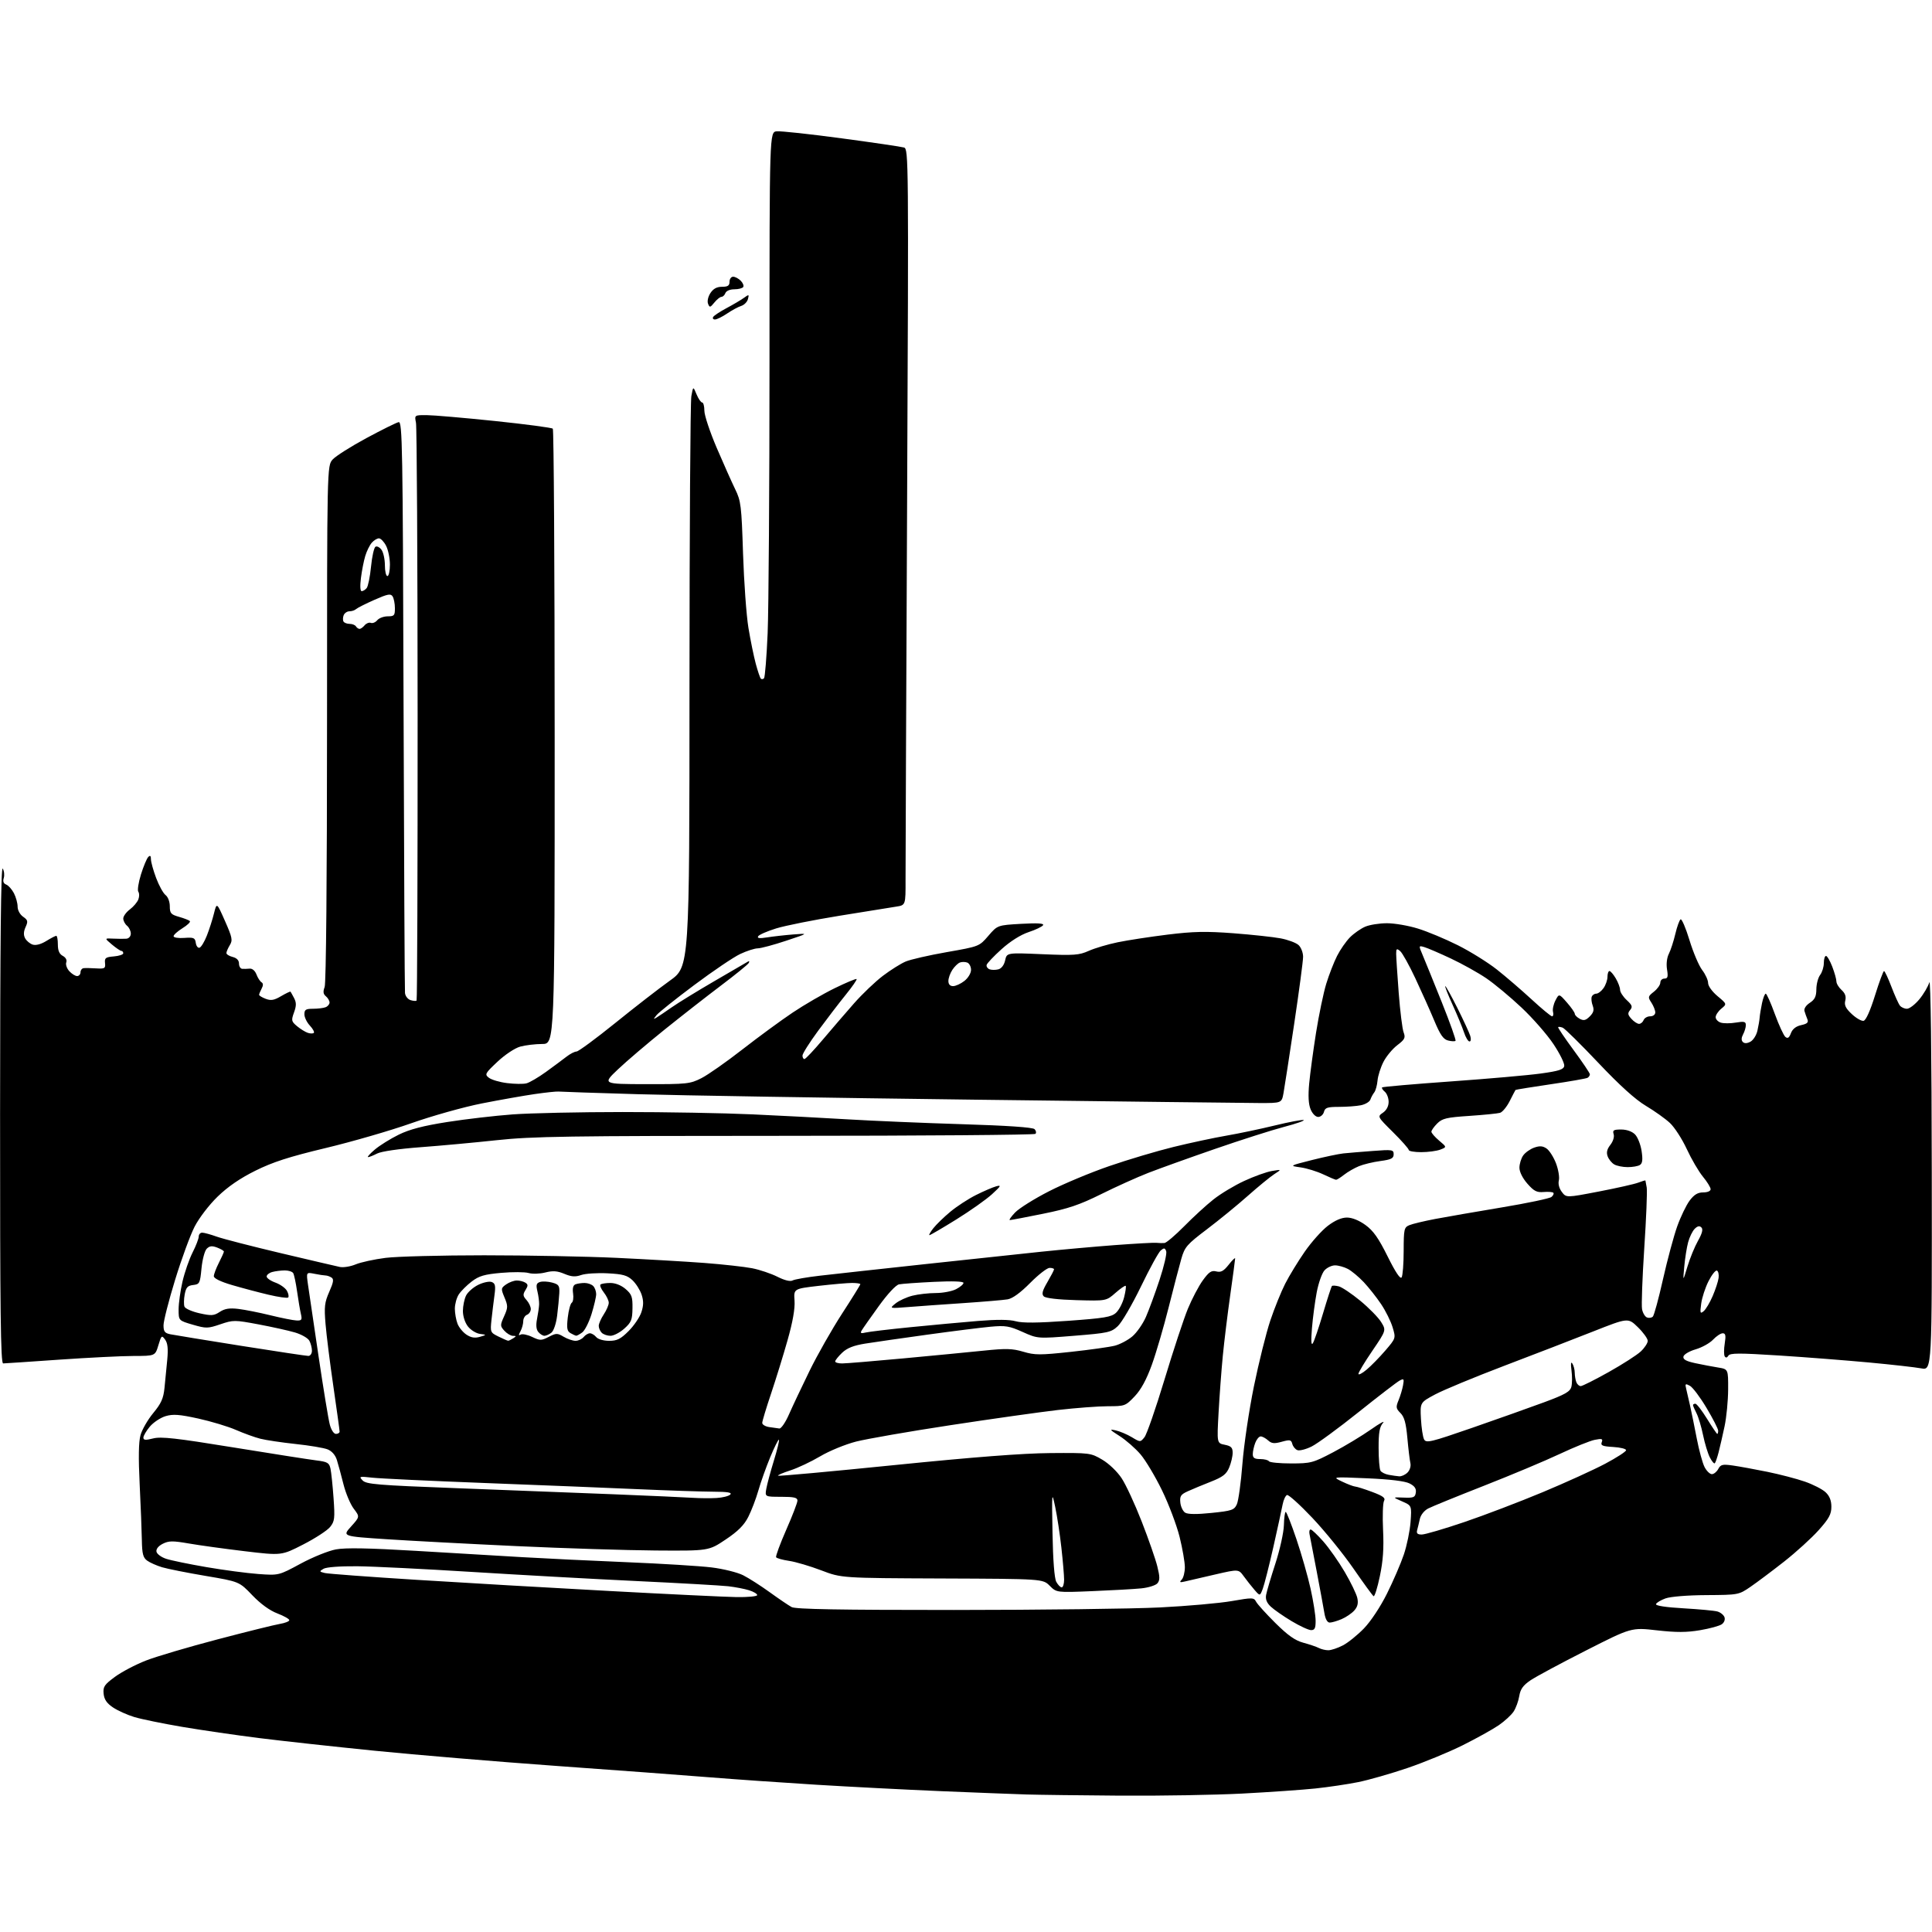 <?xml version="1.0" encoding="UTF-8" standalone="no"?>
<svg 
  version="1.1" 
  xmlns="http://www.w3.org/2000/svg" 
  xmlns:xlink="http://www.w3.org/1999/xlink" 
  xmlns:svg="http://www.w3.org/2000/svg"
  xmlns:rdf="http://www.w3.org/1999/02/22-rdf-syntax-ns#"
  xmlns:cc="http://creativecommons.org/ns#"
  xmlns:dc="http://purl.org/dc/elements/1.1/"
  viewBox="0 0 768 768"
  width="768"
  height="768"
>
<style>svg {background-color: white; }</style>"
<path stroke="none" fill="black" fill-rule="evenodd" d="M445.34,713.80C429.48,713.68 412.68,713.48 408.00,713.33C403.32,713.19 388.02,712.59 374.00,712.01C359.98,711.42 337.70,710.27 324.50,709.46C311.30,708.65 292.18,707.32 282.00,706.50C271.82,705.68 244.38,703.64 221.00,701.97C197.62,700.29 165.22,697.58 149.00,695.95C132.78,694.32 112.08,692.05 103.00,690.91C93.92,689.77 80.20,687.77 72.50,686.47C64.80,685.16 56.21,683.40 53.41,682.56C50.61,681.71 46.79,679.99 44.91,678.73C42.43,677.06 41.42,675.57 41.19,673.27C40.92,670.50 41.48,669.67 45.69,666.57C48.34,664.62 53.88,661.71 58.00,660.10C62.12,658.49 74.95,654.70 86.50,651.67C98.05,648.63 109.19,645.87 111.25,645.53C113.31,645.19 115.00,644.52 115.00,644.04C115.00,643.56 112.86,642.36 110.25,641.36C107.23,640.22 103.61,637.59 100.30,634.14C95.11,628.71 95.11,628.71 81.75,626.45C74.40,625.21 66.61,623.66 64.44,623.01C62.27,622.36 59.59,621.17 58.49,620.37C56.87,619.18 56.48,617.67 56.39,612.20C56.33,608.52 55.94,598.52 55.52,590.00C55.00,579.50 55.10,573.21 55.85,570.50C56.46,568.30 58.73,564.35 60.91,561.72C64.07,557.90 64.97,555.91 65.39,551.72C65.69,548.85 66.18,543.79 66.49,540.47C66.89,536.12 66.66,533.91 65.63,532.51C64.29,530.68 64.14,530.81 62.95,534.78C61.68,539.00 61.68,539.00 53.09,539.02C48.37,539.02 35.05,539.69 23.50,540.49C11.95,541.30 1.94,541.97 1.25,541.98C0.26,542.00 0.01,521.51 0.03,442.75C0.05,374.13 0.38,344.05 1.09,345.27C1.66,346.24 1.84,347.93 1.49,349.03C1.07,350.35 1.40,351.22 2.47,351.63C3.35,351.97 4.73,353.52 5.54,355.07C6.34,356.63 7.00,359.02 7.00,360.39C7.00,361.82 7.93,363.54 9.18,364.41C11.08,365.74 11.20,366.26 10.17,368.52C9.36,370.31 9.30,371.70 9.99,372.99C10.55,374.02 11.91,375.15 13.01,375.50C14.26,375.90 16.32,375.35 18.38,374.07C20.23,372.93 22.02,372.00 22.37,372.00C22.72,372.00 23.00,373.56 23.00,375.46C23.00,377.88 23.59,379.25 24.96,379.98C26.14,380.61 26.69,381.64 26.34,382.55C26.02,383.39 26.56,384.96 27.53,386.04C28.51,387.12 29.92,388.00 30.65,388.00C31.39,388.00 32.00,387.32 32.00,386.50C32.00,385.68 32.56,384.94 33.25,384.86C33.94,384.78 36.19,384.82 38.25,384.95C41.65,385.15 41.98,384.95 41.75,382.84C41.53,380.80 41.99,380.46 45.25,380.19C47.31,380.02 49.00,379.46 49.00,378.94C49.00,378.42 48.66,378.00 48.25,378.00C47.84,377.99 46.15,376.85 44.50,375.47C41.50,372.94 41.50,372.94 45.00,373.12C46.92,373.21 49.29,373.23 50.25,373.15C51.24,373.06 52.00,372.19 52.00,371.12C52.00,370.09 51.33,368.68 50.50,368.00C49.68,367.32 49.00,366.02 49.00,365.11C49.00,364.21 50.18,362.59 51.62,361.51C53.06,360.43 54.58,358.63 55.00,357.52C55.42,356.41 55.42,355.05 54.99,354.50C54.56,353.95 55.03,350.85 56.03,347.62C57.04,344.38 58.35,341.25 58.93,340.67C59.69,339.91 60.00,340.17 60.00,341.55C60.00,342.62 60.93,345.98 62.06,349.00C63.19,352.02 64.88,355.08 65.81,355.80C66.77,356.53 67.50,358.46 67.50,360.25C67.50,363.04 67.94,363.54 71.17,364.46C73.19,365.03 75.12,365.79 75.47,366.14C75.82,366.49 74.51,367.76 72.55,368.97C70.60,370.18 69.00,371.61 69.00,372.16C69.00,372.71 70.89,373.01 73.25,372.84C77.03,372.57 77.54,372.79 77.83,374.82C78.01,376.08 78.68,376.94 79.33,376.72C79.97,376.51 81.28,374.35 82.23,371.92C83.19,369.49 84.46,365.52 85.06,363.10C86.16,358.70 86.16,358.70 89.43,366.10C92.33,372.67 92.55,373.75 91.35,375.71C90.61,376.93 90.00,378.35 90.00,378.86C90.00,379.37 91.12,380.07 92.50,380.41C94.11,380.82 95.00,381.74 95.00,383.02C95.00,384.11 95.56,385.05 96.25,385.12C96.94,385.18 98.29,385.15 99.25,385.05C100.29,384.95 101.38,385.88 101.94,387.34C102.45,388.70 103.36,390.10 103.94,390.46C104.67,390.91 104.69,391.72 104.00,392.99C103.45,394.03 103.00,395.13 103.00,395.46C103.00,395.78 104.18,396.50 105.63,397.05C107.72,397.84 108.97,397.63 111.75,395.98C113.68,394.85 115.36,394.05 115.49,394.21C115.62,394.37 116.26,395.53 116.92,396.78C117.84,398.56 117.83,399.83 116.87,402.48C115.73,405.63 115.83,406.04 118.07,407.92C119.41,409.03 121.32,410.22 122.33,410.56C123.33,410.90 124.42,410.91 124.75,410.59C125.07,410.26 124.36,408.95 123.17,407.68C121.98,406.41 121.00,404.39 121.00,403.19C121.00,401.36 121.57,401.00 124.42,401.00C126.30,401.00 128.55,400.73 129.42,400.39C130.29,400.06 131.00,399.21 131.00,398.52C131.00,397.82 130.35,396.70 129.55,396.04C128.48,395.15 128.35,394.21 129.05,392.36C129.63,390.85 130.00,349.41 130.00,287.49C130.00,185.11 130.00,185.11 132.25,182.64C133.49,181.28 139.53,177.45 145.68,174.14C151.82,170.83 157.58,167.98 158.47,167.81C159.95,167.53 160.11,177.03 160.42,280.00C160.61,341.88 160.86,393.50 160.99,394.72C161.11,395.94 162.10,397.21 163.18,397.56C164.27,397.90 165.35,397.98 165.60,397.73C165.85,397.49 166.03,346.40 166.01,284.20C165.99,222.01 165.70,169.75 165.36,168.06C164.75,165.00 164.75,165.00 169.62,165.02C172.31,165.04 184.52,166.09 196.76,167.36C209.00,168.64 219.34,170.01 219.75,170.41C220.15,170.82 220.48,226.01 220.49,293.07C220.50,415.00 220.50,415.00 215.50,415.00C212.75,415.01 208.82,415.48 206.78,416.05C204.68,416.63 200.75,419.24 197.78,422.03C192.79,426.72 192.60,427.07 194.36,428.44C195.39,429.23 198.64,430.19 201.59,430.55C204.55,430.92 207.99,430.97 209.25,430.65C210.50,430.34 214.00,428.29 217.02,426.11C220.03,423.93 223.70,421.21 225.16,420.07C226.62,418.93 228.43,418.00 229.17,418.00C229.92,418.00 236.82,412.91 244.52,406.70C252.21,400.48 262.00,392.89 266.28,389.83C274.07,384.27 274.07,384.27 274.08,272.88C274.09,211.62 274.42,159.70 274.82,157.50C275.54,153.50 275.54,153.50 276.89,156.75C277.63,158.54 278.64,160.00 279.12,160.00C279.60,160.00 280.00,161.48 280.00,163.29C280.00,165.10 282.21,171.73 284.91,178.04C287.61,184.34 290.92,191.75 292.26,194.50C294.53,199.14 294.76,201.00 295.37,220.06C295.74,231.37 296.70,244.65 297.51,249.56C298.32,254.48 299.64,260.91 300.43,263.85C301.22,266.80 302.13,269.46 302.44,269.77C302.75,270.08 303.32,270.02 303.71,269.63C304.09,269.24 304.74,261.18 305.15,251.71C305.55,242.25 305.89,193.55 305.89,143.50C305.89,52.50 305.89,52.50 308.76,52.20C310.34,52.04 321.95,53.29 334.57,54.99C347.18,56.68 358.34,58.33 359.36,58.64C361.17,59.19 361.21,63.19 360.59,199.35C360.23,276.43 359.96,344.07 359.97,349.66C360.00,359.82 360.00,359.82 356.25,360.40C354.19,360.71 344.06,362.34 333.75,364.02C323.44,365.69 312.09,367.96 308.54,369.06C304.99,370.16 301.77,371.56 301.39,372.18C300.89,372.98 301.90,373.11 304.91,372.63C307.23,372.26 311.91,371.73 315.31,371.46C321.50,370.97 321.50,370.97 312.50,373.96C307.55,375.61 302.48,376.97 301.24,376.98C300.00,376.99 296.85,378.00 294.24,379.23C291.63,380.45 283.43,386.00 276.00,391.55C268.57,397.10 261.82,402.49 261.00,403.52C259.67,405.18 259.67,405.29 261.00,404.49C261.82,404.00 264.52,402.18 267.00,400.44C269.48,398.70 277.12,394.00 284.00,390.00C290.88,385.99 296.91,382.49 297.40,382.20C297.90,381.92 297.98,382.22 297.59,382.86C297.19,383.50 292.28,387.49 286.68,391.71C281.08,395.93 270.94,403.86 264.14,409.32C257.34,414.79 249.02,421.88 245.64,425.09C239.50,430.93 239.50,430.93 256.78,430.97C273.08,431.00 274.34,430.86 278.80,428.60C281.41,427.28 288.74,422.14 295.10,417.18C301.46,412.23 310.45,405.63 315.08,402.53C319.71,399.42 327.24,395.06 331.80,392.83C336.37,390.60 340.29,388.96 340.52,389.18C340.74,389.41 338.80,392.21 336.21,395.41C333.62,398.61 328.69,405.04 325.25,409.71C321.81,414.38 319.00,418.83 319.00,419.60C319.00,420.37 319.35,421.00 319.77,421.00C320.20,421.00 323.46,417.55 327.02,413.33C330.59,409.11 336.20,402.59 339.50,398.84C342.80,395.10 347.98,390.16 351.00,387.88C354.02,385.59 358.07,383.05 360.00,382.23C361.93,381.41 369.30,379.72 376.38,378.48C389.26,376.22 389.26,376.22 392.89,372.00C396.53,367.78 396.53,367.78 405.91,367.24C412.45,366.87 415.10,367.03 414.64,367.78C414.27,368.37 411.68,369.61 408.86,370.54C405.69,371.60 401.62,374.17 398.13,377.31C395.03,380.10 392.37,382.92 392.20,383.57C392.04,384.22 392.56,385.00 393.35,385.31C394.15,385.61 395.72,385.62 396.85,385.33C398.11,385.00 399.14,383.63 399.56,381.75C400.23,378.70 400.23,378.70 414.36,379.31C426.97,379.85 428.96,379.70 432.78,377.99C435.14,376.93 440.32,375.39 444.30,374.57C448.28,373.75 457.22,372.38 464.18,371.52C474.41,370.26 479.39,370.16 490.29,370.98C497.70,371.55 506.15,372.46 509.06,373.01C511.98,373.56 515.18,374.76 516.18,375.66C517.18,376.57 518.00,378.67 518.00,380.33C518.00,382.00 516.41,393.96 514.47,406.93C512.53,419.89 510.62,432.30 510.22,434.50C509.49,438.50 509.49,438.50 500.49,438.47C495.55,438.45 444.70,437.85 387.50,437.14C330.30,436.43 270.00,435.44 253.50,434.96C237.00,434.47 222.82,434.00 222.00,433.91C221.18,433.83 216.90,434.28 212.50,434.92C208.10,435.56 198.65,437.23 191.50,438.64C184.35,440.05 171.75,443.59 163.50,446.50C155.25,449.42 139.95,453.85 129.50,456.35C114.83,459.87 108.45,461.93 101.50,465.38C95.43,468.39 90.54,471.75 86.50,475.68C83.09,478.99 79.15,484.14 77.36,487.61C75.63,490.98 72.14,500.49 69.61,508.75C67.07,517.02 65.00,525.14 65.00,526.81C65.00,529.31 65.48,529.94 67.75,530.40C69.26,530.70 81.89,532.77 95.82,534.98C109.75,537.19 121.78,539.00 122.57,539.00C123.36,539.00 124.00,538.07 124.00,536.93C124.00,535.80 123.54,534.01 122.98,532.97C122.42,531.92 119.84,530.44 117.23,529.67C114.63,528.91 108.09,527.46 102.71,526.45C93.25,524.68 92.73,524.68 87.60,526.42C82.60,528.12 81.96,528.13 76.65,526.59C71.00,524.94 71.00,524.94 71.00,520.53C71.00,518.11 71.70,513.11 72.55,509.42C73.41,505.73 75.21,500.55 76.55,497.89C77.90,495.24 79.00,492.38 79.00,491.53C79.00,490.69 79.62,490.00 80.37,490.00C81.13,490.00 83.72,490.71 86.12,491.57C88.53,492.44 99.95,495.38 111.50,498.12C123.05,500.85 133.66,503.34 135.07,503.63C136.48,503.93 139.33,503.47 141.39,502.61C143.45,501.75 148.81,500.59 153.29,500.02C157.78,499.46 175.41,499.00 192.47,499.00C209.54,499.00 233.18,499.46 245.00,500.01C256.82,500.57 272.57,501.48 280.00,502.04C287.43,502.61 295.98,503.56 299.00,504.15C302.02,504.75 306.54,506.27 309.04,507.53C311.87,508.96 314.12,509.51 315.04,509.01C315.84,508.56 320.77,507.70 326.00,507.10C331.23,506.49 349.90,504.44 367.50,502.54C385.10,500.63 406.02,498.40 414.00,497.57C421.98,496.74 435.10,495.56 443.17,494.95C451.25,494.35 458.67,493.93 459.67,494.04C460.68,494.14 462.13,494.18 462.89,494.12C463.65,494.05 467.18,491.05 470.74,487.45C474.29,483.84 479.51,479.05 482.35,476.81C485.18,474.56 490.69,471.24 494.59,469.44C498.49,467.63 503.44,465.85 505.59,465.49C509.50,464.83 509.50,464.83 506.50,466.78C504.85,467.86 500.12,471.73 496.00,475.39C491.88,479.05 484.58,485.01 479.79,488.64C471.81,494.68 470.95,495.67 469.60,500.37C468.79,503.19 466.52,511.89 464.56,519.69C462.60,527.50 459.59,537.78 457.87,542.54C455.73,548.45 453.57,552.42 451.03,555.09C447.40,558.90 447.13,559.00 440.40,559.00C436.60,559.00 427.64,559.68 420.49,560.50C413.35,561.33 394.12,564.04 377.76,566.54C361.40,569.03 344.55,571.97 340.30,573.05C336.05,574.14 329.63,576.77 326.04,578.91C322.44,581.04 317.11,583.56 314.19,584.50C311.26,585.44 309.06,586.39 309.29,586.62C309.52,586.85 330.36,584.95 355.60,582.39C387.15,579.20 406.50,577.71 417.50,577.62C433.23,577.50 433.58,577.55 438.14,580.23C440.79,581.78 444.11,584.96 445.86,587.61C447.56,590.17 451.16,597.94 453.86,604.88C456.57,611.82 459.36,619.83 460.06,622.69C461.09,626.83 461.10,628.18 460.10,629.38C459.42,630.20 456.53,631.11 453.68,631.40C450.83,631.69 442.09,632.18 434.25,632.50C420.00,633.09 420.00,633.09 417.27,630.36C414.54,627.63 414.54,627.63 374.52,627.47C334.50,627.31 334.50,627.31 326.49,624.25C322.08,622.57 316.34,620.87 313.72,620.48C311.11,620.09 308.77,619.44 308.52,619.03C308.27,618.63 310.08,613.73 312.53,608.14C314.99,602.56 317.00,597.32 317.00,596.50C317.00,595.32 315.61,595.00 310.52,595.00C304.05,595.00 304.05,595.00 304.63,591.75C304.95,589.96 306.30,584.95 307.63,580.61C308.97,576.27 309.87,572.54 309.64,572.31C309.42,572.08 307.87,575.18 306.20,579.20C304.54,583.21 302.40,589.20 301.46,592.50C300.52,595.80 298.71,600.52 297.45,603.00C295.78,606.29 293.36,608.71 288.44,612.00C281.72,616.50 281.72,616.50 260.61,616.35C249.00,616.26 224.20,615.48 205.50,614.61C186.80,613.74 163.52,612.51 153.77,611.87C136.04,610.70 136.04,610.70 139.55,606.82C143.05,602.94 143.05,602.94 140.61,599.72C139.27,597.95 137.43,593.58 136.53,590.00C135.64,586.42 134.45,582.08 133.91,580.35C133.29,578.38 131.90,576.81 130.21,576.14C128.72,575.55 123.00,574.59 117.50,574.01C112.00,573.42 105.70,572.48 103.50,571.92C101.30,571.37 96.94,569.79 93.80,568.42C90.67,567.05 83.92,565.02 78.80,563.89C71.29,562.25 68.79,562.06 65.82,562.94C63.80,563.55 60.99,565.41 59.57,567.09C58.16,568.78 57.00,570.75 57.00,571.47C57.00,572.50 57.84,572.57 60.88,571.80C64.03,571.00 70.03,571.67 92.63,575.35C107.96,577.84 122.82,580.17 125.65,580.52C130.20,581.09 130.87,581.47 131.38,583.83C131.69,585.30 132.24,590.55 132.59,595.50C133.17,603.58 133.03,604.75 131.22,607.00C130.12,608.38 125.32,611.50 120.56,613.94C111.91,618.38 111.91,618.38 97.21,616.62C89.12,615.65 79.12,614.27 75.00,613.55C68.63,612.45 67.08,612.47 64.69,613.68C62.95,614.57 62.00,615.76 62.20,616.81C62.38,617.74 64.11,619.02 66.05,619.65C67.99,620.29 75.18,621.77 82.04,622.95C88.89,624.13 98.17,625.36 102.66,625.69C110.81,626.28 110.81,626.28 119.49,621.59C124.26,619.01 130.58,616.45 133.54,615.91C137.36,615.20 146.51,615.37 165.21,616.48C179.67,617.34 198.70,618.47 207.50,618.99C216.30,619.51 234.97,620.41 249.00,620.99C263.02,621.57 278.28,622.51 282.90,623.08C287.52,623.65 293.15,625.05 295.40,626.18C297.66,627.32 302.43,630.37 306.01,632.96C309.59,635.55 313.50,638.20 314.69,638.84C316.28,639.69 333.67,640.00 379.18,639.99C413.46,639.98 450.34,639.53 461.15,638.98C471.95,638.44 484.75,637.30 489.58,636.46C497.90,635.01 498.43,635.02 499.32,636.71C499.84,637.70 503.29,641.50 506.98,645.17C511.97,650.11 514.83,652.13 518.10,653.01C520.52,653.66 523.28,654.60 524.24,655.09C525.19,655.59 526.90,656.00 528.03,656.00C529.16,656.00 531.75,655.14 533.79,654.08C535.83,653.03 539.60,649.99 542.18,647.33C544.90,644.52 548.73,638.74 551.34,633.50C553.81,628.55 556.82,621.58 558.03,618.00C559.25,614.42 560.45,608.58 560.72,605.00C561.19,598.50 561.19,598.50 557.35,596.82C553.50,595.14 553.50,595.14 558.00,595.32C561.94,595.48 562.54,595.23 562.81,593.31C563.04,591.74 562.33,590.71 560.31,589.69C558.49,588.76 552.56,588.04 543.50,587.65C529.50,587.05 529.50,587.05 533.50,588.95C535.70,590.00 538.05,590.89 538.71,590.93C539.38,590.97 542.42,591.93 545.47,593.07C549.86,594.72 550.84,595.47 550.16,596.67C549.70,597.51 549.53,602.69 549.79,608.18C550.14,615.45 549.80,620.46 548.51,626.57C547.55,631.19 546.42,634.76 546.02,634.51C545.62,634.27 542.00,629.29 537.97,623.46C533.94,617.63 526.62,608.60 521.69,603.39C516.76,598.18 512.23,594.09 511.62,594.29C511.01,594.50 510.22,596.20 509.86,598.08C509.50,599.96 507.84,607.60 506.16,615.06C504.47,622.51 502.59,629.94 501.97,631.56C500.85,634.50 500.85,634.50 498.67,631.98C497.48,630.60 495.56,628.18 494.42,626.60C492.34,623.74 492.34,623.74 483.09,625.87C478.00,627.04 472.64,628.28 471.17,628.63C468.98,629.15 468.72,629.02 469.75,627.93C470.44,627.20 471.00,624.98 471.00,622.99C471.00,621.01 470.06,615.58 468.91,610.94C467.75,606.30 464.62,597.98 461.93,592.46C459.25,586.94 455.39,580.48 453.36,578.11C451.33,575.74 447.61,572.48 445.09,570.87C441.01,568.27 440.84,568.02 443.50,568.60C445.15,568.96 448.03,570.18 449.90,571.30C453.30,573.35 453.30,573.35 454.95,571.31C455.85,570.20 459.43,559.88 462.91,548.39C466.38,536.90 470.55,524.26 472.18,520.30C473.81,516.34 476.49,511.24 478.14,508.96C480.60,505.57 481.57,504.93 483.50,505.41C485.34,505.87 486.41,505.29 488.42,502.75C489.82,500.96 490.98,499.83 490.99,500.24C491.00,500.64 490.12,507.17 489.05,514.74C487.98,522.31 486.64,533.23 486.08,539.00C485.52,544.77 484.77,554.94 484.40,561.60C483.73,573.70 483.73,573.70 486.87,574.32C489.40,574.83 490.00,575.44 490.00,577.51C490.00,578.91 489.38,581.55 488.62,583.37C487.51,586.02 486.09,587.12 481.37,588.98C478.14,590.25 474.01,591.96 472.20,592.79C469.38,594.06 468.94,594.72 469.20,597.29C469.36,598.94 470.23,600.75 471.12,601.31C472.19,601.98 475.76,602.02 481.62,601.41C489.68,600.58 490.60,600.27 491.66,598.00C492.30,596.62 493.30,589.38 493.88,581.90C494.46,574.42 496.52,560.56 498.45,551.09C500.39,541.62 503.32,529.86 504.96,524.96C506.60,520.06 509.27,513.46 510.89,510.28C512.51,507.10 516.01,501.37 518.67,497.54C521.33,493.71 525.45,489.10 527.83,487.29C530.68,485.12 533.27,484.00 535.43,484.00C537.47,484.00 540.24,485.12 542.79,486.96C545.91,489.22 547.99,492.17 551.62,499.48C554.75,505.78 556.64,508.60 557.17,507.77C557.61,507.07 557.98,502.33 557.98,497.23C558.00,488.57 558.15,487.90 560.25,487.02C561.49,486.50 566.10,485.40 570.50,484.56C574.90,483.73 586.81,481.66 596.96,479.97C607.11,478.28 616.01,476.41 616.73,475.81C617.46,475.21 617.79,474.45 617.47,474.14C617.15,473.82 615.41,473.69 613.61,473.84C610.90,474.08 609.75,473.48 607.16,470.53C605.26,468.36 604.00,465.84 604.00,464.19C604.00,462.68 604.67,460.49 605.48,459.33C606.30,458.16 608.28,456.75 609.89,456.19C612.09,455.42 613.29,455.52 614.82,456.58C615.93,457.36 617.60,460.00 618.54,462.45C619.47,464.91 619.98,467.95 619.67,469.21C619.32,470.61 619.78,472.40 620.86,473.82C622.61,476.14 622.61,476.14 635.56,473.65C642.68,472.28 649.74,470.69 651.25,470.11C652.76,469.52 654.04,469.15 654.08,469.27C654.13,469.40 654.36,470.67 654.60,472.11C654.84,473.54 654.40,484.38 653.62,496.19C652.85,508.01 652.45,518.91 652.74,520.42C653.03,521.93 653.91,523.41 654.70,523.71C655.49,524.02 656.54,523.86 657.03,523.37C657.53,522.87 659.35,516.18 661.07,508.50C662.80,500.82 665.34,491.38 666.71,487.52C668.09,483.66 670.32,479.04 671.66,477.25C673.45,474.87 674.89,474.00 677.05,474.00C678.77,474.00 680.00,473.47 680.00,472.73C680.00,472.03 678.63,469.79 676.94,467.75C675.26,465.71 672.37,460.77 670.52,456.77C668.67,452.77 665.65,448.11 663.82,446.40C662.00,444.70 657.69,441.63 654.27,439.59C650.06,437.08 643.90,431.51 635.35,422.48C628.38,415.12 622.01,408.83 621.20,408.52C620.38,408.21 619.56,408.10 619.38,408.29C619.19,408.47 621.96,412.58 625.52,417.41C629.08,422.25 632.00,426.58 632.00,427.04C632.00,427.50 631.60,428.13 631.11,428.43C630.62,428.74 624.01,429.90 616.42,431.01C608.84,432.13 602.54,433.14 602.44,433.27C602.33,433.40 601.30,435.38 600.14,437.68C598.98,439.97 597.24,442.09 596.27,442.37C595.30,442.65 589.80,443.20 584.06,443.59C575.02,444.19 573.32,444.59 571.31,446.60C570.04,447.87 569.00,449.34 569.00,449.87C569.00,450.39 570.38,451.99 572.07,453.41C575.15,455.99 575.15,455.99 572.51,457.00C571.06,457.55 567.65,458.00 564.93,458.00C562.22,458.00 560.00,457.61 560.00,457.13C560.00,456.66 557.19,453.48 553.75,450.07C547.50,443.87 547.50,443.87 549.75,442.31C551.16,441.34 552.00,439.73 552.00,438.00C552.00,436.48 551.31,434.68 550.48,433.98C549.64,433.28 549.16,432.51 549.41,432.26C549.66,432.01 561.93,430.94 576.68,429.89C591.43,428.84 607.54,427.43 612.49,426.74C619.66,425.75 621.54,425.15 621.81,423.75C622.00,422.78 620.08,418.88 617.55,415.08C615.03,411.28 609.30,404.73 604.82,400.52C600.35,396.31 594.04,391.06 590.80,388.86C587.56,386.66 581.22,383.13 576.71,381.01C572.19,378.89 567.47,376.85 566.20,376.49C563.90,375.83 563.90,375.83 565.53,379.67C566.43,381.78 569.84,390.19 573.12,398.37C576.40,406.55 578.86,413.47 578.59,413.74C578.32,414.02 576.99,413.96 575.64,413.62C573.74,413.15 572.51,411.37 570.16,405.75C568.49,401.76 565.11,394.20 562.64,388.94C560.18,383.68 557.45,378.79 556.58,378.07C555.22,376.93 555.00,377.08 555.00,379.13C555.00,380.43 555.46,387.45 556.01,394.71C556.57,401.98 557.44,409.03 557.96,410.38C558.77,412.53 558.44,413.19 555.44,415.48C553.54,416.93 551.06,419.92 549.94,422.12C548.81,424.33 547.75,427.67 547.59,429.54C547.42,431.42 546.84,433.53 546.30,434.23C545.75,434.93 545.05,436.22 544.74,437.11C544.43,437.99 542.73,439.00 540.96,439.36C539.19,439.71 535.29,440.00 532.28,440.00C527.65,440.00 526.73,440.31 526.29,442.00C526.00,443.10 524.97,444.00 524.00,444.00C522.99,444.00 521.71,442.73 520.99,440.98C520.14,438.93 519.96,435.67 520.42,430.73C520.79,426.76 522.02,417.65 523.15,410.51C524.29,403.36 526.12,394.59 527.22,391.01C528.32,387.43 530.25,382.47 531.51,379.99C532.76,377.51 535.07,374.19 536.64,372.60C538.21,371.02 540.95,369.11 542.72,368.36C544.49,367.61 548.38,367.00 551.36,367.00C554.35,367.00 559.87,367.95 563.64,369.12C567.42,370.28 574.55,373.26 579.50,375.74C584.45,378.22 591.42,382.56 595.00,385.38C598.57,388.19 604.78,393.54 608.81,397.25C612.83,400.96 616.50,404.00 616.97,404.00C617.43,404.00 617.60,403.20 617.35,402.23C617.09,401.25 617.53,399.21 618.31,397.70C619.74,394.94 619.74,394.94 622.87,398.51C624.59,400.47 626.00,402.49 626.00,403.00C626.00,403.51 626.89,404.41 627.98,404.99C629.55,405.83 630.37,405.63 631.96,404.04C633.47,402.53 633.76,401.47 633.13,399.77C632.66,398.52 632.49,396.94 632.73,396.25C632.97,395.56 633.78,395.00 634.53,395.00C635.27,395.00 636.59,394.00 637.44,392.78C638.30,391.56 639.00,389.53 639.00,388.28C639.00,387.02 639.35,386.00 639.78,386.00C640.22,386.00 641.34,387.31 642.28,388.90C643.23,390.50 644.00,392.55 644.00,393.45C644.00,394.36 645.18,396.19 646.63,397.54C648.83,399.57 649.06,400.23 647.99,401.51C646.95,402.77 647.04,403.39 648.52,405.02C649.50,406.11 650.87,407.00 651.55,407.00C652.23,407.00 653.05,406.32 653.36,405.50C653.68,404.67 654.85,404.00 655.97,404.00C657.13,404.00 658.00,403.34 658.00,402.46C658.00,401.62 657.30,399.87 656.46,398.57C655.00,396.36 655.06,396.10 657.46,394.21C658.85,393.11 660.00,391.49 660.00,390.61C660.00,389.72 660.73,389.00 661.63,389.00C662.95,389.00 663.15,388.30 662.67,385.37C662.32,383.19 662.61,380.69 663.41,379.12C664.14,377.68 665.29,374.14 665.97,371.25C666.65,368.36 667.59,365.76 668.06,365.46C668.53,365.17 670.12,368.88 671.59,373.71C673.06,378.54 675.33,383.88 676.63,385.59C677.94,387.29 679.00,389.63 679.00,390.77C679.00,391.96 680.62,394.20 682.75,395.98C686.50,399.11 686.50,399.11 684.25,400.96C683.01,401.99 682.00,403.51 682.00,404.34C682.00,405.18 682.92,406.16 684.04,406.51C685.17,406.87 687.87,406.86 690.04,406.49C693.33,405.94 694.00,406.11 694.00,407.48C694.00,408.39 693.51,410.05 692.91,411.17C692.19,412.51 692.15,413.55 692.80,414.20C693.45,414.85 694.48,414.81 695.81,414.10C696.93,413.50 698.18,411.55 698.59,409.76C699.00,407.97 699.41,405.60 699.49,404.50C699.57,403.40 700.00,400.81 700.43,398.75C700.87,396.69 701.53,395.00 701.91,395.00C702.28,395.00 703.91,398.63 705.52,403.07C707.14,407.50 709.02,411.60 709.71,412.18C710.64,412.95 711.21,412.57 711.92,410.70C712.55,409.04 713.94,407.95 716.01,407.50C718.42,406.97 718.98,406.43 718.46,405.16C718.08,404.24 717.57,402.79 717.31,401.91C717.04,400.97 717.90,399.64 719.43,398.64C721.42,397.34 722.01,396.11 722.03,393.23C722.05,391.18 722.72,388.63 723.53,387.56C724.34,386.49 725.00,384.35 725.00,382.81C725.00,381.26 725.39,380.00 725.86,380.00C726.34,380.00 727.46,381.93 728.36,384.28C729.26,386.64 730.00,389.27 730.00,390.13C730.00,390.99 730.93,392.53 732.06,393.55C733.49,394.85 733.93,396.13 733.52,397.77C733.07,399.57 733.68,400.83 736.12,403.11C737.87,404.75 739.98,405.96 740.80,405.79C741.73,405.61 743.44,401.82 745.33,395.75C747.00,390.39 748.62,386.01 748.93,386.01C749.24,386.02 750.57,388.84 751.87,392.26C753.18,395.69 754.70,399.06 755.25,399.75C755.80,400.44 757.06,401.00 758.05,401.00C759.04,401.00 761.25,399.31 762.96,397.25C764.66,395.19 766.45,392.15 766.94,390.50C767.47,388.70 767.86,419.05 767.91,466.12C768.00,544.74 768.00,544.74 763.75,543.95C761.41,543.51 752.08,542.46 743.00,541.61C733.92,540.77 717.81,539.51 707.18,538.83C691.32,537.82 687.72,537.83 687.06,538.90C686.53,539.76 686.03,539.85 685.60,539.17C685.25,538.59 685.25,536.29 685.61,534.06C686.12,530.88 685.94,530.00 684.80,530.00C684.00,530.00 682.28,531.14 680.97,532.53C679.67,533.92 676.55,535.65 674.05,536.38C671.51,537.12 669.37,538.39 669.19,539.26C668.97,540.39 670.25,541.10 673.92,541.89C676.69,542.48 680.76,543.26 682.98,543.61C687.00,544.26 687.00,544.26 686.96,552.38C686.94,556.85 686.30,563.42 685.54,567.00C684.78,570.58 683.71,575.22 683.17,577.33C682.62,579.44 681.94,581.39 681.66,581.67C681.38,581.95 680.49,580.91 679.69,579.34C678.89,577.78 677.68,573.80 677.00,570.50C676.32,567.20 675.15,563.28 674.39,561.80C673.62,560.31 673.00,558.85 673.00,558.55C673.00,558.25 673.42,558.00 673.94,558.00C674.46,558.00 676.54,560.70 678.58,564.00C680.62,567.30 682.45,570.00 682.64,570.00C682.84,570.00 683.00,569.42 683.00,568.72C683.00,568.01 680.93,563.95 678.39,559.70C675.86,555.44 672.87,551.47 671.76,550.87C669.93,549.89 669.78,550.03 670.30,552.14C670.62,553.44 671.33,556.52 671.88,559.00C672.43,561.48 673.62,567.29 674.51,571.93C675.40,576.56 676.79,581.63 677.59,583.18C678.39,584.73 679.70,586.00 680.49,586.00C681.28,586.00 682.42,585.08 683.03,583.95C683.98,582.16 684.73,581.98 688.81,582.56C691.39,582.93 697.55,584.05 702.50,585.06C707.45,586.07 714.18,587.82 717.45,588.96C720.73,590.10 724.44,592.00 725.70,593.19C727.28,594.67 728.00,596.48 728.00,598.97C728.00,601.92 727.05,603.67 722.96,608.25C720.19,611.36 714.00,616.99 709.21,620.76C704.42,624.52 698.39,629.04 695.82,630.80C691.17,633.98 691.04,634.00 678.32,634.08C670.81,634.12 664.07,634.67 662.06,635.39C660.17,636.08 658.47,637.10 658.28,637.66C658.07,638.30 662.21,638.93 669.22,639.33C675.42,639.69 681.48,640.25 682.68,640.59C683.88,640.92 685.14,641.93 685.49,642.82C685.85,643.77 685.42,644.95 684.47,645.65C683.56,646.31 679.66,647.38 675.80,648.03C670.45,648.94 666.35,648.95 658.64,648.08C648.50,646.93 648.50,646.93 630.37,656.14C620.40,661.20 610.50,666.52 608.38,667.96C605.45,669.95 604.38,671.45 603.93,674.21C603.61,676.20 602.60,678.97 601.69,680.36C600.78,681.75 598.11,684.20 595.77,685.81C593.42,687.42 587.00,690.99 581.50,693.74C576.00,696.48 566.10,700.57 559.50,702.81C552.90,705.05 544.07,707.58 539.89,708.42C535.70,709.27 528.05,710.40 522.89,710.95C517.72,711.49 504.65,712.40 493.84,712.97C483.02,713.53 461.20,713.91 445.34,713.80zM521.19,648.00C520.20,648.00 516.71,646.39 513.44,644.43C510.17,642.47 506.45,639.88 505.17,638.68C503.56,637.18 502.98,635.73 503.30,634.00C503.54,632.63 505.21,627.00 507.00,621.50C508.79,616.00 510.30,609.14 510.37,606.25C510.44,603.36 510.77,601.00 511.09,601.00C511.42,601.00 513.33,605.86 515.34,611.80C517.35,617.74 519.89,626.63 520.98,631.55C522.07,636.47 522.97,642.19 522.98,644.25C523.00,647.21 522.62,648.00 521.19,648.00zM528.58,645.00C527.64,645.00 526.86,643.62 526.47,641.25C526.13,639.19 524.74,631.65 523.38,624.50C522.01,617.35 520.74,610.71 520.54,609.75C520.35,608.79 520.56,608.00 521.01,608.00C521.46,608.00 523.72,610.14 526.03,612.75C528.33,615.36 532.18,620.83 534.56,624.90C536.95,628.97 539.20,633.61 539.55,635.22C540.01,637.31 539.67,638.72 538.34,640.21C537.33,641.34 535.05,642.89 533.28,643.64C531.51,644.39 529.40,645.00 528.58,645.00zM292.75,634.87C297.29,634.94 301.00,634.58 301.00,634.08C301.00,633.57 299.54,632.70 297.75,632.15C295.96,631.59 292.25,630.88 289.50,630.56C286.75,630.25 270.32,629.31 253.00,628.49C235.68,627.67 206.20,626.03 187.50,624.86C168.80,623.69 148.32,622.67 142.00,622.61C135.16,622.55 129.74,622.95 128.62,623.61C126.86,624.65 126.89,624.75 129.12,625.30C130.43,625.61 146.80,626.83 165.50,628.00C184.20,629.18 218.62,631.17 242.00,632.43C265.38,633.70 288.21,634.79 292.75,634.87zM422.04,631.00C422.57,631.00 423.00,629.63 423.00,627.96C423.00,626.29 422.51,620.56 421.92,615.24C421.33,609.91 420.22,602.62 419.46,599.03C418.12,592.67 418.09,592.94 418.39,609.53C418.58,620.20 419.14,627.39 419.88,628.78C420.54,630.00 421.50,631.00 422.04,631.00zM565.18,610.00C566.46,609.99 574.06,607.77 582.07,605.05C590.09,602.33 604.13,596.97 613.28,593.15C622.43,589.33 633.60,584.24 638.10,581.85C642.60,579.46 646.33,577.05 646.39,576.50C646.45,575.95 644.16,575.36 641.30,575.20C637.00,574.95 636.21,574.62 636.72,573.29C637.24,571.93 636.80,571.79 633.92,572.36C632.04,572.74 625.77,575.27 620.00,577.98C614.23,580.70 600.73,586.36 590.00,590.57C579.27,594.78 569.27,598.85 567.76,599.63C566.18,600.44 564.77,602.19 564.42,603.77C564.09,605.27 563.60,607.29 563.34,608.25C562.99,609.55 563.46,610.00 565.18,610.00zM284.84,595.48C287.22,595.34 289.67,594.73 290.29,594.11C291.10,593.30 289.29,592.99 283.45,592.97C279.08,592.95 265.82,592.51 254.00,591.99C242.18,591.46 214.72,590.36 193.00,589.53C171.28,588.70 151.03,587.74 148.00,587.40C142.82,586.82 142.60,586.88 144.15,588.50C145.59,590.01 150.11,590.39 181.15,591.56C200.59,592.29 228.65,593.39 243.50,593.98C258.35,594.58 272.75,595.22 275.50,595.41C278.25,595.59 282.45,595.62 284.84,595.48zM556.18,586.86C557.10,586.94 558.60,586.26 559.50,585.36C560.44,584.42 560.93,582.81 560.65,581.61C560.38,580.45 559.84,575.95 559.45,571.62C558.91,565.68 558.24,563.24 556.71,561.71C554.90,559.90 554.82,559.34 555.96,556.59C556.66,554.89 557.46,552.22 557.74,550.65C558.20,548.09 558.06,547.90 556.36,548.81C555.31,549.37 547.94,555.03 539.98,561.40C532.02,567.77 523.65,573.89 521.39,575.01C519.13,576.13 516.58,576.78 515.74,576.45C514.89,576.13 513.98,575.02 513.71,573.98C513.27,572.32 512.78,572.22 509.52,573.12C506.53,573.95 505.48,573.84 504.08,572.57C503.12,571.71 501.80,571.00 501.15,571.00C500.49,571.00 499.51,572.15 498.98,573.57C498.44,574.98 498.00,577.00 498.00,578.07C498.00,579.54 498.70,580.00 500.94,580.00C502.56,580.00 504.12,580.39 504.42,580.87C504.71,581.35 508.68,581.74 513.23,581.74C521.09,581.74 521.92,581.52 530.00,577.27C534.67,574.81 541.42,570.74 545.00,568.22C548.58,565.70 550.71,564.55 549.75,565.65C548.40,567.20 548.00,569.45 548.02,575.58C548.02,579.94 548.36,584.02 548.77,584.65C549.17,585.28 550.62,586.01 552.00,586.26C553.38,586.52 555.26,586.79 556.18,586.86zM585.26,567.57C595.29,564.09 608.12,559.53 613.78,557.44C622.20,554.32 624.16,553.20 624.65,551.25C624.98,549.95 625.00,547.02 624.69,544.74C624.33,542.04 624.46,541.11 625.05,542.05C625.56,542.85 625.98,544.48 625.98,545.67C625.99,546.86 626.27,548.55 626.61,549.42C626.94,550.29 627.73,551.00 628.36,551.00C629.00,551.00 634.01,548.48 639.51,545.40C645.00,542.32 650.74,538.64 652.25,537.21C653.76,535.79 655.00,533.90 655.00,533.02C655.00,532.13 653.24,529.69 651.10,527.60C647.20,523.79 647.20,523.79 633.35,529.26C625.73,532.27 609.83,538.42 598.00,542.91C586.17,547.41 573.80,552.54 570.50,554.30C564.50,557.51 564.50,557.51 564.85,564.00C565.04,567.57 565.60,571.26 566.10,572.19C566.93,573.73 568.78,573.28 585.26,567.57zM133.54,570.00C134.34,570.00 135.00,569.59 135.00,569.09C135.00,568.59 133.89,560.57 132.54,551.25C131.18,541.94 129.77,530.73 129.41,526.34C128.83,519.45 129.03,517.71 130.89,513.51C132.58,509.70 132.77,508.47 131.77,507.84C131.07,507.39 129.99,507.02 129.38,507.02C128.76,507.01 126.78,506.71 124.99,506.35C121.73,505.70 121.73,505.70 122.42,510.60C122.81,513.29 124.69,526.08 126.61,539.00C128.53,551.92 130.54,564.19 131.09,566.25C131.66,568.42 132.69,570.00 133.54,570.00zM309.81,567.85C310.52,567.93 312.25,565.41 313.63,562.25C315.02,559.09 318.69,551.33 321.78,545.00C324.87,538.67 330.69,528.43 334.70,522.24C338.72,516.05 342.00,510.76 342.00,510.49C342.00,510.22 340.54,510.00 338.75,509.99C336.96,509.99 331.00,510.51 325.50,511.14C315.50,512.30 315.50,512.30 315.84,517.04C316.06,520.19 315.14,525.45 313.07,532.74C311.37,538.76 308.40,548.35 306.49,554.04C304.57,559.74 303.00,564.95 303.00,565.63C303.00,566.31 304.24,567.05 305.75,567.28C307.26,567.51 309.09,567.77 309.81,567.85zM543.25,544.46C545.04,542.97 548.39,539.54 550.70,536.85C554.89,531.96 554.89,531.96 553.58,527.61C552.86,525.22 550.80,521.06 548.99,518.38C547.19,515.70 544.09,511.78 542.11,509.67C540.12,507.56 537.28,505.20 535.80,504.42C534.31,503.64 532.02,503.00 530.70,503.00C529.39,503.00 527.49,503.90 526.50,505.00C525.50,506.10 524.11,510.04 523.41,513.75C522.71,517.46 521.86,523.88 521.52,528.00C521.11,533.02 521.22,535.00 521.87,533.98C522.41,533.14 524.24,527.77 525.94,522.04C527.64,516.32 529.23,511.44 529.47,511.20C529.71,510.96 530.94,511.03 532.20,511.35C533.47,511.68 537.30,514.25 540.73,517.07C544.15,519.89 547.88,523.69 549.01,525.51C551.06,528.83 551.06,528.83 545.53,536.96C542.49,541.42 540.00,545.55 540.00,546.13C540.00,546.71 541.46,545.96 543.25,544.46zM334.75,541.99C336.26,541.99 347.18,541.09 359.00,539.99C370.82,538.89 385.25,537.50 391.05,536.90C399.91,535.98 402.42,536.05 406.76,537.33C411.37,538.70 413.38,538.71 425.71,537.38C433.29,536.56 441.17,535.45 443.20,534.92C445.24,534.38 448.35,532.74 450.10,531.26C451.86,529.78 454.29,526.30 455.51,523.53C456.72,520.77 459.17,514.10 460.95,508.72C462.73,503.33 463.92,498.22 463.58,497.35C463.08,496.04 462.71,495.99 461.41,497.07C460.55,497.79 457.00,504.25 453.53,511.44C450.05,518.62 445.92,525.70 444.35,527.16C441.69,529.64 440.51,529.90 427.00,530.99C412.50,532.16 412.50,532.16 406.50,529.47C401.22,527.10 399.70,526.85 393.77,527.39C390.08,527.73 378.83,529.14 368.77,530.53C358.72,531.92 347.57,533.52 344.00,534.09C339.28,534.85 336.75,535.85 334.75,537.75C333.24,539.19 332.00,540.74 332.00,541.19C332.00,541.63 333.24,542.00 334.75,541.99zM202.00,532.96C202.28,532.97 203.18,532.53 204.00,532.00C205.31,531.15 205.30,531.03 203.90,531.02C203.03,531.01 201.50,530.10 200.50,529.00C198.79,527.11 198.78,526.81 200.39,523.24C201.94,519.80 201.96,519.14 200.55,515.78C199.08,512.25 199.11,512.04 201.23,510.55C202.45,509.70 204.36,509.01 205.47,509.02C206.59,509.02 208.10,509.41 208.84,509.88C209.95,510.58 209.96,511.10 208.89,512.81C207.79,514.57 207.85,515.18 209.29,516.77C210.23,517.81 211.00,519.42 211.00,520.36C211.00,521.30 210.32,522.32 209.50,522.64C208.68,522.95 208.00,524.10 208.00,525.17C208.00,526.25 207.51,528.06 206.90,529.19C206.08,530.72 206.09,531.06 206.95,530.53C207.58,530.14 209.64,530.55 211.53,531.45C214.70,532.95 215.20,532.95 218.15,531.42C221.09,529.90 221.56,529.90 224.08,531.39C225.58,532.27 227.70,533.00 228.78,533.00C229.87,533.00 231.32,532.33 232.00,531.50C232.68,530.67 233.81,530.00 234.50,530.00C235.19,530.00 236.32,530.67 237.00,531.50C237.71,532.36 239.90,533.00 242.12,533.00C245.29,533.00 246.71,532.29 249.88,529.12C252.02,526.98 254.31,523.60 254.96,521.62C255.85,518.92 255.87,517.15 255.05,514.65C254.44,512.80 252.80,510.22 251.41,508.91C249.31,506.95 247.59,506.47 241.47,506.16C237.39,505.95 232.69,506.26 231.03,506.84C228.69,507.66 227.16,507.55 224.34,506.37C221.52,505.19 219.78,505.07 216.77,505.83C214.62,506.38 211.64,506.47 210.14,506.04C208.64,505.61 203.74,505.58 199.25,505.98C192.57,506.57 190.44,507.19 187.52,509.41C185.56,510.91 183.25,513.22 182.38,514.54C181.51,515.87 180.81,518.43 180.81,520.23C180.82,522.03 181.30,524.71 181.87,526.20C182.44,527.68 184.05,529.64 185.45,530.56C187.26,531.75 188.77,531.99 190.74,531.42C193.50,530.61 193.50,530.61 190.77,530.24C189.27,530.04 187.13,528.71 186.02,527.30C184.83,525.78 184.01,523.25 184.01,521.12C184.02,519.13 184.59,516.38 185.27,515.00C185.96,513.62 188.14,511.70 190.13,510.73C192.11,509.76 194.51,509.26 195.46,509.62C196.88,510.17 197.07,511.09 196.56,514.89C196.21,517.43 195.69,521.79 195.38,524.58C194.85,529.56 194.91,529.71 198.17,531.31C200.00,532.22 201.72,532.96 202.00,532.96zM216.43,531.00C215.78,531.00 214.68,530.32 213.99,529.49C213.15,528.48 212.99,526.76 213.49,524.24C213.90,522.18 214.27,519.60 214.31,518.50C214.35,517.40 214.05,515.08 213.63,513.34C213.02,510.76 213.21,510.07 214.69,509.60C215.69,509.29 217.85,509.40 219.50,509.85C222.14,510.57 222.48,511.07 222.33,514.08C222.23,515.96 221.85,519.98 221.47,523.00C221.08,526.12 220.10,529.04 219.20,529.75C218.33,530.44 217.08,531.00 216.43,531.00zM229.06,530.97C228.75,530.95 227.73,530.49 226.80,529.95C225.41,529.14 225.21,528.01 225.70,523.73C226.03,520.85 226.75,518.21 227.28,517.86C227.82,517.51 228.06,515.84 227.81,514.15C227.51,512.11 227.83,510.90 228.76,510.54C229.53,510.24 231.16,510.00 232.38,510.00C233.60,510.00 235.14,510.54 235.80,511.20C236.46,511.86 236.99,513.32 236.99,514.45C236.98,515.58 236.14,519.16 235.13,522.41C234.11,525.66 232.46,528.92 231.45,529.66C230.44,530.40 229.37,530.99 229.06,530.97zM242.68,531.00C241.43,531.00 239.86,530.46 239.20,529.80C238.54,529.14 238.00,527.90 238.01,527.05C238.01,526.20 238.91,524.15 240.00,522.50C241.09,520.85 241.99,518.77 241.99,517.88C242.00,517.00 241.11,515.14 240.03,513.77C238.95,512.39 238.35,510.98 238.70,510.63C239.05,510.29 240.81,510.00 242.61,510.00C244.63,510.00 246.96,510.92 248.69,512.41C251.13,514.51 251.49,515.52 251.42,520.06C251.36,524.64 250.95,525.66 248.16,528.15C246.40,529.72 243.94,531.00 242.68,531.00zM344.10,529.70C345.42,529.38 353.48,528.42 362.00,527.57C370.52,526.72 382.58,525.61 388.78,525.10C396.34,524.48 401.29,524.52 403.78,525.22C406.41,525.96 412.47,525.91 424.50,525.05C439.06,524.00 441.81,523.54 443.65,521.84C444.83,520.74 446.27,517.98 446.85,515.70C447.43,513.43 447.71,511.38 447.48,511.15C447.25,510.92 445.42,512.18 443.41,513.95C439.75,517.16 439.75,517.16 427.92,516.83C420.57,516.63 415.65,516.05 414.91,515.32C414.01,514.41 414.34,513.09 416.37,509.64C417.81,507.17 419.00,504.89 419.00,504.57C419.00,504.26 418.20,504.00 417.22,504.00C416.24,504.00 412.77,506.70 409.51,509.99C405.64,513.90 402.51,516.17 400.54,516.51C398.87,516.79 390.98,517.46 383.00,518.00C375.02,518.53 365.12,519.24 361.00,519.57C353.50,520.16 353.50,520.16 356.00,518.14C357.38,517.02 360.39,515.64 362.69,515.06C365.00,514.48 369.18,514.00 371.99,514.00C374.80,514.00 378.43,513.31 380.05,512.47C381.67,511.64 383.00,510.51 383.00,509.97C383.00,509.35 378.63,509.20 371.25,509.56C364.79,509.87 358.54,510.32 357.38,510.55C356.12,510.80 352.81,514.37 349.30,519.24C346.02,523.78 342.97,528.13 342.52,528.90C341.88,529.98 342.23,530.16 344.10,529.70zM117.87,524.91C119.95,524.99 120.16,524.67 119.60,522.25C119.25,520.74 118.57,516.72 118.09,513.33C117.61,509.93 116.91,506.67 116.55,506.08C116.18,505.48 114.67,505.01 113.19,505.01C111.71,505.02 109.49,505.30 108.25,505.63C107.01,505.96 106.00,506.77 106.00,507.42C106.00,508.07 107.57,509.17 109.50,509.86C111.42,510.56 113.49,512.04 114.08,513.15C114.68,514.26 114.89,515.44 114.56,515.77C114.23,516.11 110.70,515.61 106.73,514.67C102.75,513.73 96.24,512.00 92.25,510.83C87.73,509.51 85.00,508.18 85.00,507.31C85.00,506.55 85.90,504.16 87.00,502.00C88.10,499.84 89.00,497.83 89.00,497.52C89.00,497.20 87.80,496.49 86.33,495.93C84.27,495.15 83.31,495.26 82.18,496.39C81.37,497.20 80.44,500.70 80.10,504.18C79.53,510.14 79.34,510.52 76.78,510.81C74.57,511.07 73.95,511.76 73.42,514.56C73.07,516.44 73.03,518.62 73.33,519.41C73.63,520.19 76.31,521.37 79.28,522.04C84.05,523.10 85.01,523.04 87.36,521.50C89.36,520.19 91.22,519.89 94.77,520.32C97.37,520.63 103.10,521.77 107.50,522.85C111.90,523.93 116.56,524.86 117.87,524.91zM677.23,521.22C678.08,520.51 679.70,517.81 680.81,515.21C681.93,512.61 683.00,509.36 683.17,507.99C683.35,506.62 683.05,505.31 682.50,505.08C681.95,504.85 680.45,506.75 679.16,509.30C677.87,511.85 676.56,515.86 676.25,518.22C675.74,522.01 675.86,522.35 677.23,521.22zM670.78,503.50C671.77,500.20 673.66,495.58 674.98,493.24C676.66,490.25 677.06,488.66 676.33,487.93C675.59,487.19 674.79,487.35 673.66,488.48C672.78,489.37 671.61,491.76 671.06,493.80C670.51,495.83 669.82,500.20 669.52,503.50C668.97,509.50 668.97,509.50 670.78,503.50zM369.46,491.00C369.13,491.00 369.82,489.76 371.01,488.25C372.20,486.74 375.26,483.77 377.82,481.65C380.38,479.53 384.95,476.55 387.99,475.03C391.02,473.51 394.62,471.96 396.00,471.58C398.15,471.00 397.92,471.44 394.36,474.70C392.09,476.79 385.69,481.31 380.15,484.75C374.61,488.19 369.80,491.00 369.46,491.00zM401.44,485.00C400.99,485.00 401.93,483.64 403.52,481.98C405.11,480.32 411.17,476.52 416.99,473.55C422.81,470.57 433.63,466.05 441.04,463.51C448.44,460.96 459.90,457.55 466.50,455.93C473.10,454.31 482.55,452.29 487.50,451.44C492.45,450.59 501.14,448.76 506.81,447.38C512.47,446.00 517.61,445.04 518.22,445.24C518.83,445.44 515.32,446.67 510.41,447.96C505.51,449.25 493.18,453.19 483.00,456.71C472.82,460.23 460.90,464.51 456.50,466.22C452.10,467.93 443.68,471.73 437.80,474.65C429.17,478.94 424.68,480.46 414.67,482.48C407.84,483.87 401.88,485.00 401.44,485.00zM531.12,468.98C530.78,468.97 528.48,468.00 526.00,466.82C523.52,465.65 519.48,464.40 517.00,464.05C512.50,463.42 512.50,463.42 521.50,461.14C526.45,459.89 532.08,458.71 534.00,458.50C535.92,458.30 541.21,457.86 545.75,457.52C553.49,456.93 554.00,457.02 554.00,458.85C554.00,460.46 553.06,460.94 548.75,461.52C545.86,461.90 542.01,462.83 540.19,463.58C538.37,464.33 535.72,465.86 534.31,466.97C532.89,468.09 531.45,468.99 531.12,468.98zM647.00,463.95C645.08,463.95 642.68,463.46 641.69,462.88C640.69,462.30 639.51,460.86 639.07,459.66C638.50,458.13 638.81,456.80 640.15,455.09C641.23,453.71 641.79,451.90 641.45,450.84C640.96,449.29 641.42,449.00 644.43,449.00C646.62,449.00 648.74,449.74 649.93,450.93C650.99,451.99 652.17,454.96 652.56,457.54C653.08,461.03 652.91,462.44 651.88,463.10C651.12,463.58 648.92,463.96 647.00,463.95zM146.30,459.97C145.86,459.96 147.07,458.61 149.00,456.97C150.93,455.33 155.20,452.67 158.50,451.05C162.84,448.92 168.18,447.53 177.83,446.01C185.16,444.86 196.86,443.50 203.83,442.99C210.80,442.48 230.45,442.05 247.50,442.05C264.55,442.04 287.73,442.46 299.00,442.97C310.27,443.48 327.38,444.38 337.00,444.96C346.62,445.54 367.02,446.41 382.32,446.88C400.35,447.43 410.53,448.13 411.25,448.85C411.86,449.46 412.02,450.31 411.60,450.73C411.17,451.15 366.43,451.50 312.16,451.51C225.62,451.51 211.53,451.73 197.50,453.24C188.70,454.19 175.02,455.45 167.09,456.04C158.52,456.68 151.55,457.70 149.89,458.56C148.36,459.35 146.74,459.99 146.30,459.97zM584.14,414.00C583.60,414.00 582.61,412.35 581.95,410.34C581.28,408.32 579.23,403.37 577.39,399.34C575.55,395.30 574.26,392.00 574.52,392.00C574.77,392.00 576.95,395.94 579.36,400.75C581.77,405.56 584.05,410.51 584.44,411.75C584.84,413.04 584.71,414.00 584.14,414.00zM378.87,392.00C379.89,392.00 381.92,391.07 383.37,389.93C384.86,388.75 386.00,386.85 386.00,385.53C386.00,384.26 385.32,382.95 384.50,382.64C383.68,382.32 382.35,382.31 381.56,382.62C380.77,382.92 379.42,384.24 378.56,385.55C377.70,386.86 377.00,388.85 377.00,389.96C377.00,391.28 377.66,392.00 378.87,392.00zM142.94,250.00C143.39,250.00 144.29,249.35 144.95,248.56C145.61,247.77 146.72,247.34 147.41,247.60C148.11,247.87 149.26,247.40 149.96,246.55C150.67,245.70 152.54,245.00 154.12,245.00C156.71,245.00 157.00,244.67 156.98,241.75C156.98,239.96 156.56,237.86 156.07,237.08C155.31,235.89 154.13,236.11 148.83,238.45C145.35,239.99 142.07,241.64 141.55,242.12C141.03,242.61 139.84,243.00 138.91,243.00C137.98,243.00 136.94,243.72 136.60,244.59C136.27,245.46 136.25,246.59 136.56,247.09C136.87,247.59 137.96,248.00 139.00,248.00C140.04,248.00 141.16,248.45 141.50,249.00C141.84,249.55 142.49,250.00 142.94,250.00zM143.78,235.00C144.32,235.00 145.21,234.44 145.77,233.75C146.32,233.06 147.10,229.24 147.49,225.25C147.88,221.26 148.68,217.70 149.25,217.34C149.83,216.99 150.91,217.52 151.65,218.54C152.39,219.55 153.00,222.32 153.00,224.69C153.00,227.06 153.45,229.00 154.00,229.00C154.55,229.00 155.00,226.95 155.00,224.45C155.00,221.95 154.31,218.57 153.47,216.95C152.64,215.33 151.35,214.00 150.63,214.00C149.90,214.00 148.62,214.79 147.78,215.75C146.94,216.71 145.78,219.07 145.20,221.00C144.61,222.93 143.84,226.86 143.48,229.75C143.07,232.94 143.19,235.00 143.78,235.00zM284.21,127.00C283.48,127.00 283.17,126.54 283.51,125.98C283.86,125.42 286.25,123.85 288.82,122.48C291.39,121.11 294.48,119.29 295.68,118.43C297.73,116.95 297.82,116.97 297.32,118.89C297.02,120.02 295.82,121.24 294.64,121.61C293.46,121.98 290.93,123.34 289.02,124.64C287.10,125.94 284.94,127.00 284.21,127.00zM283.98,120.25C282.31,122.30 282.09,122.35 281.46,120.74C281.07,119.73 281.47,117.93 282.41,116.49C283.55,114.76 284.95,114.00 287.02,114.00C289.33,114.00 290.00,113.55 290.00,112.00C290.00,110.90 290.64,110.00 291.43,110.00C292.21,110.00 293.57,110.71 294.44,111.58C295.31,112.45 295.76,113.57 295.45,114.08C295.14,114.59 293.54,115.00 291.91,115.00C290.19,115.00 288.69,115.63 288.36,116.50C288.05,117.33 287.34,118.00 286.80,118.00C286.26,118.00 284.99,119.01 283.98,120.25z" />

</svg>